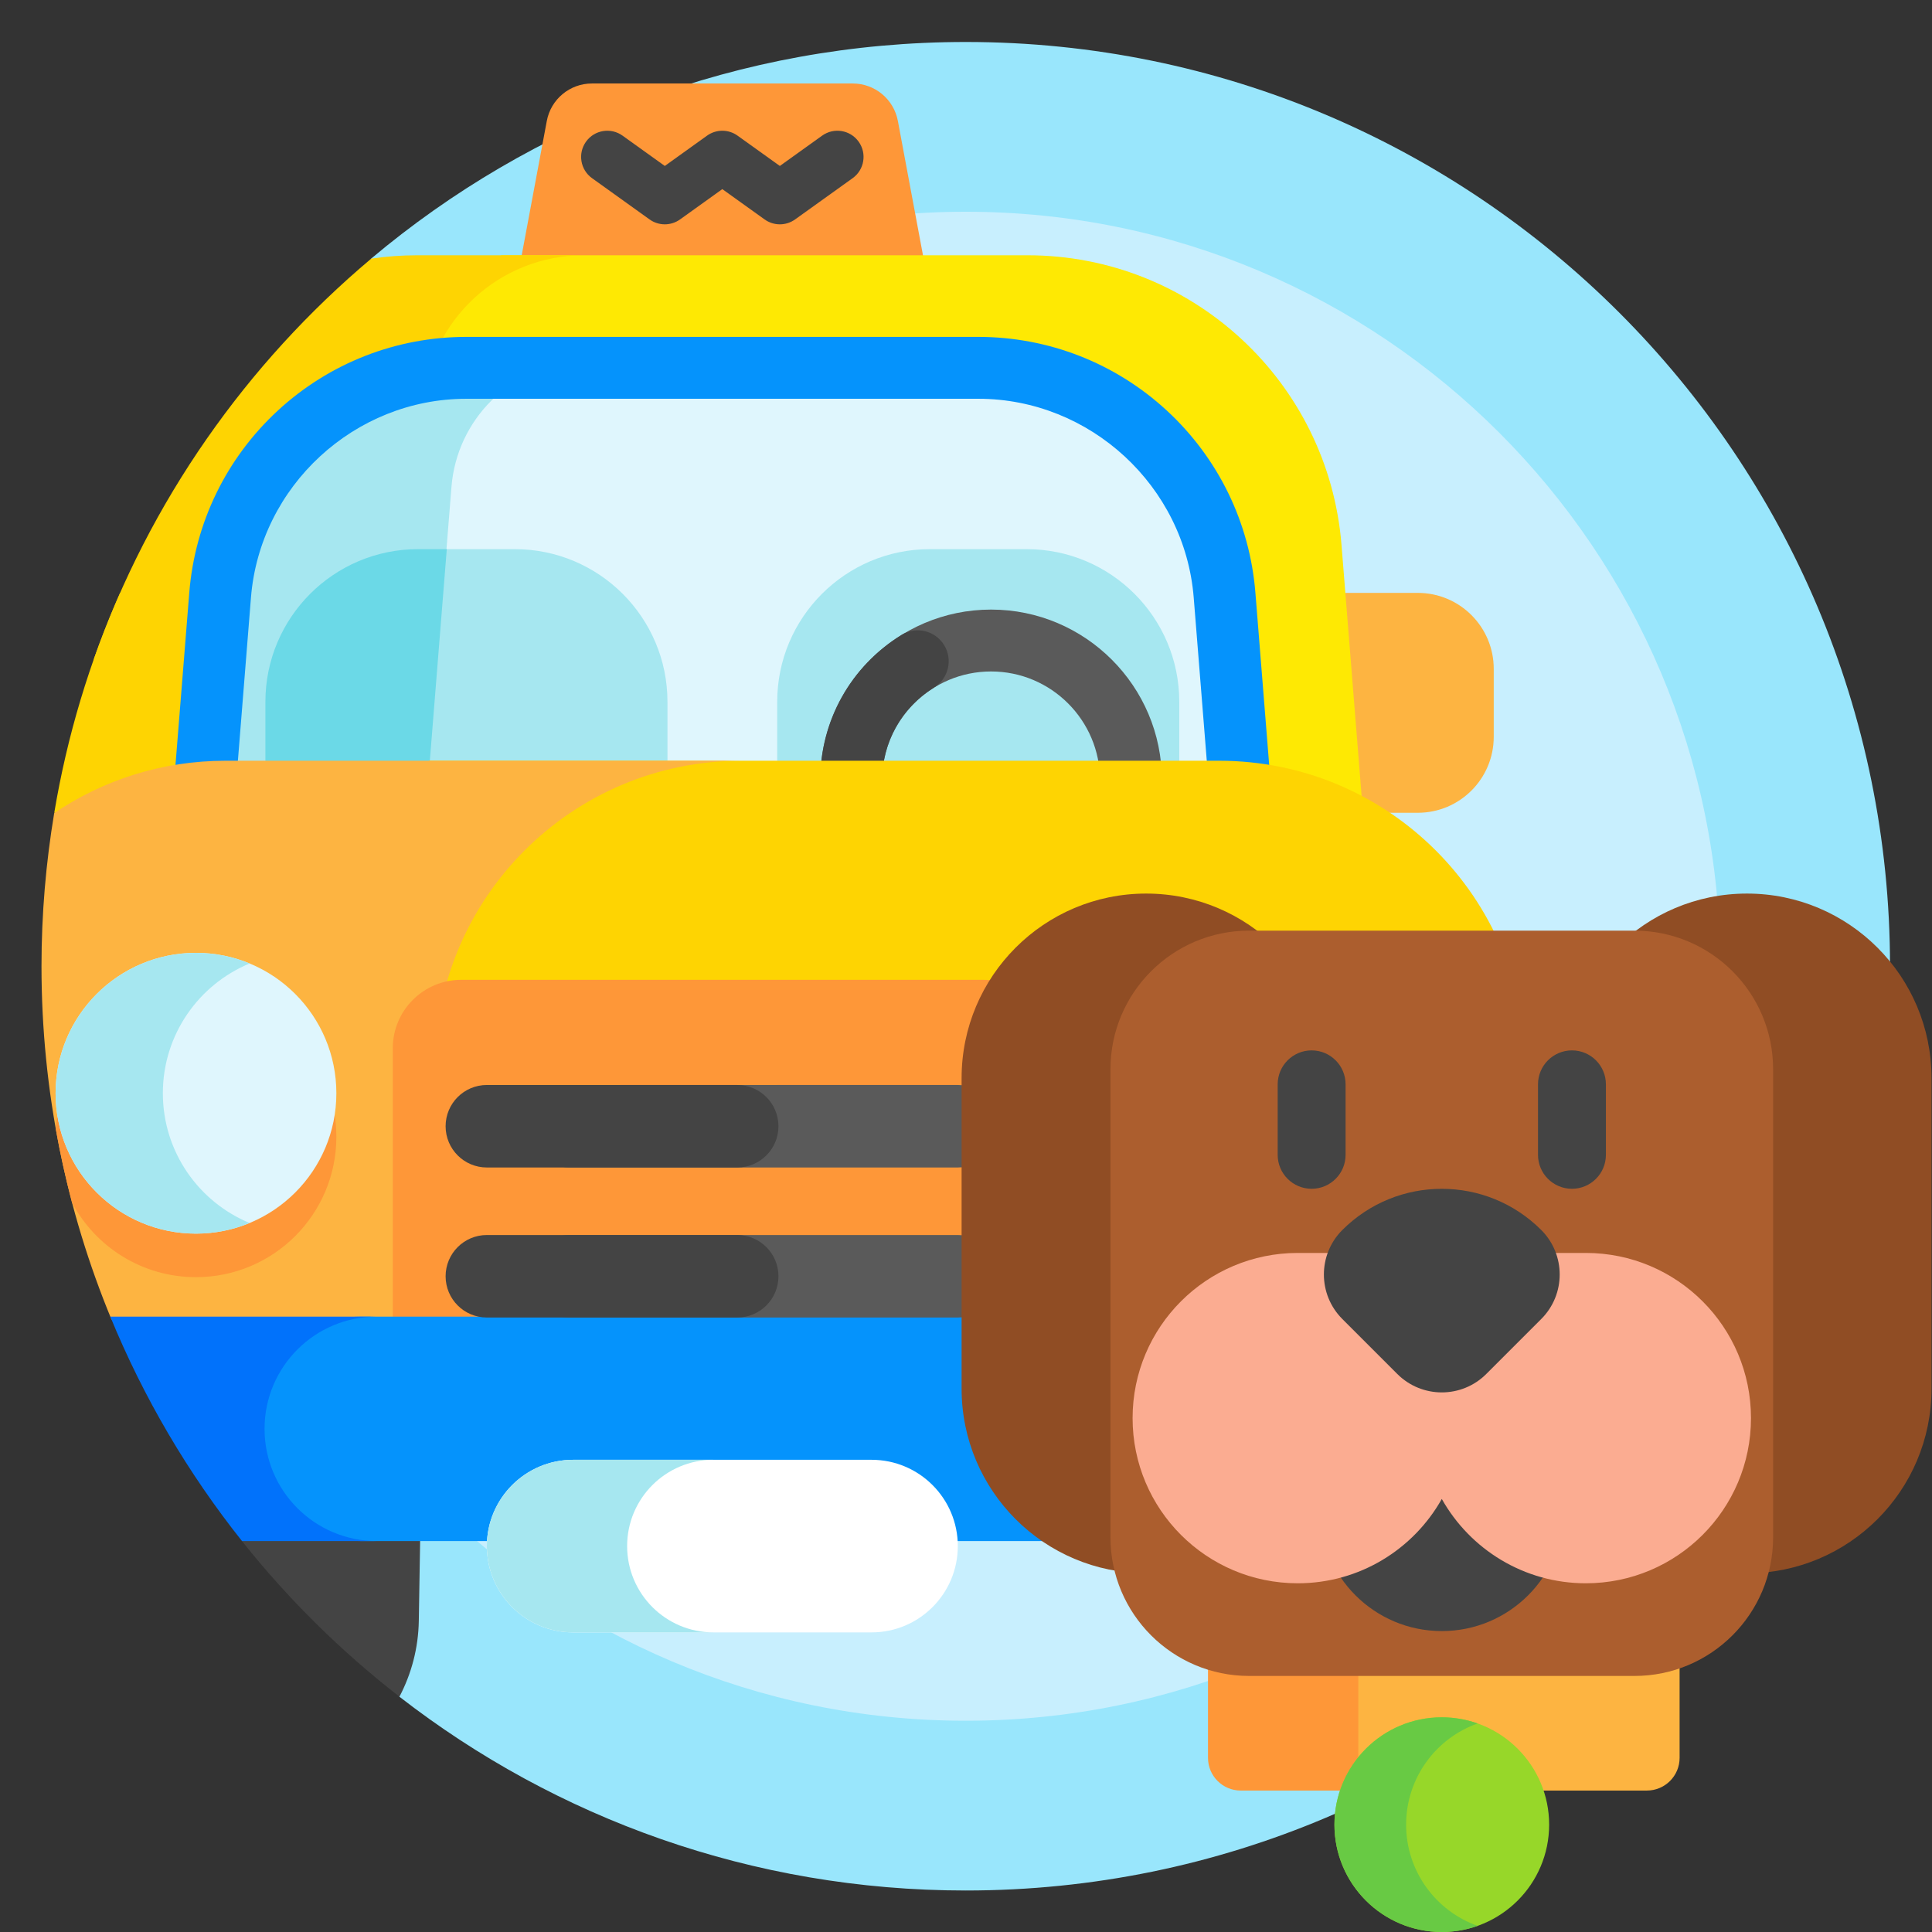 <?xml version="1.0" encoding="UTF-8" standalone="no"?>
<!-- Created with Inkscape (http://www.inkscape.org/) -->

<svg
   version="1.1"
   id="svg9963"
   width="682.667"
   height="682.667"
   viewBox="0 0 682.667 682.667"
   xmlns="http://www.w3.org/2000/svg"
   xmlns:svg="http://www.w3.org/2000/svg">
  <rect x="0" y="0" width="682.667" height="682.667" fill="#333333" stroke="none"/>
  <defs
     id="defs9967">
    <clipPath
       clipPathUnits="userSpaceOnUse"
       id="clipPath9977">
      <path
         d="M 0,512 H 512 V 0 H 0 Z"
         id="path9975" />
    </clipPath>
  </defs>
  <g
     id="g9969"
     transform="matrix(1.333,0,0,-1.333,0,682.667)">
    <g
       id="g9971">
      <g
         id="g9973"
         clip-path="url(#clipPath9977)">
        <g
           id="g9979"
           transform="translate(256,501)">
          <path
             d="m 0,0 c -60.02,0 -115,-21.583 -157.6,-57.41 l 7.477,-381.223 C -108.654,-470.83 -56.566,-490 0,-490 c 135.31,0 245,109.69 245,245 C 245,-109.69 135.31,0 0,0"
             style="fill:#99e6fc;fill-opacity:1;fill-rule:nonzero;stroke:none"
             id="path9981" />
        </g>
        <g
           id="g9983"
           transform="translate(456,256)">
          <path
             d="m 0,0 c 0,-110.457 -89.543,-200 -200,-200 -110.457,0 -200,89.543 -200,200 0,110.457 89.543,200 200,200 C -89.543,200 0,110.457 0,0"
             style="fill:#c8effe;fill-opacity:1;fill-rule:nonzero;stroke:none"
             id="path9985" />
        </g>
        <g
           id="g9987"
           transform="translate(247.085,431.49)">
          <path
             d="m 0,0 h -111.221 l 9.079,48.573 c 1.076,5.76 6.104,9.935 11.963,9.935 h 69.137 c 5.859,0 10.887,-4.175 11.963,-9.935 z"
             style="fill:#fe9738;fill-opacity:1;fill-rule:nonzero;stroke:none"
             id="path9989" />
        </g>
        <g
           id="g9991"
           transform="translate(375.82,354.968)">
          <path
             d="M 0,0 H -38.152 V -58.288 H 0 c 11.121,0 20.136,9.015 20.136,20.136 v 18.016 C 20.136,-9.015 11.121,0 0,0"
             style="fill:#fdb441;fill-opacity:1;fill-rule:nonzero;stroke:none"
             id="path9993" />
        </g>
        <g
           id="g9995"
           transform="translate(45.282,296.679)">
          <path
             d="M 0,0 V 58.288 H -13.452 C -21.568,39.932 -27.492,20.393 -30.901,0 Z"
             style="fill:#fed402;fill-opacity:1;fill-rule:nonzero;stroke:none"
             id="path9997" />
        </g>
        <g
           id="g9999"
           transform="translate(113.746,197.767)">
          <path
             d="m 0,0 h 255.469 l -13.607,169.863 c -3.476,43.391 -39.703,76.832 -83.232,76.832 H 19.164 C 11.711,239.242 7.453,234.984 0,227.531 Z"
             style="fill:#fee903;fill-opacity:1;fill-rule:nonzero;stroke:none"
             id="path10001" />
        </g>
        <g
           id="g10003"
           transform="translate(24.936,337.597)">
          <path
             d="m 0,0 -7.676,-95.827 c -1.9,-23.712 16.831,-44.003 40.619,-44.003 v 0 c 21.243,0 38.923,16.32 40.619,37.495 L 87.169,67.528 c 1.78,22.215 20.327,39.337 42.613,39.337 H 85.638 c -4.128,0 -8.189,-0.304 -12.164,-0.886 C 40.344,78.116 14.706,41.643 0,0"
             style="fill:#fed402;fill-opacity:1;fill-rule:nonzero;stroke:none"
             id="path10005" />
        </g>
        <g
           id="g10007"
           transform="translate(319.136,374.576)">
          <path
             d="m 0,0 c -5.374,13.759 -39.6,39.836 -55.074,39.836 l -140.998,0.214 c -15.475,0 -58.032,-35.377 -63.406,-49.136 L -275.2,-125.05 H 19.878 Z"
             style="fill:#dff6fd;fill-opacity:1;fill-rule:nonzero;stroke:none"
             id="path10009" />
        </g>
        <g
           id="g10011"
           transform="translate(154.663,416.029)">
          <path
             d="m 0,0 h -42.957 c -15.475,0 -52.223,-43.147 -57.597,-56.906 l -10.174,-109.597 h 65.041 l 10.7,133.577 c 1.419,17.713 15.585,32.102 33.337,32.89 C -1.103,-0.012 -0.553,0 0,0"
             style="fill:#a6e7f0;fill-opacity:1;fill-rule:nonzero;stroke:none"
             id="path10013" />
        </g>
        <g
           id="g10015"
           transform="translate(58.835,257.727)">
          <path
             d="m 0,0 h 265.28 l -7.69,96.002 c -2.367,29.548 -27.442,52.694 -57.086,52.694 H 64.776 C 35.132,148.696 10.057,125.55 7.69,96.002 Z M 283.049,-16.403 H -17.77 l 9.11,113.715 c 1.483,18.515 9.817,35.65 23.466,48.25 13.648,12.598 31.395,19.538 49.97,19.538 h 135.728 c 18.576,0 36.322,-6.94 49.971,-19.538 13.649,-12.6 21.982,-29.735 23.465,-48.25 z"
             style="fill:#0593fc;fill-opacity:1;fill-rule:nonzero;stroke:none"
             id="path10017" />
        </g>
        <g
           id="g10019"
           transform="translate(176.93,309.744)">
          <path
             d="m 0,0 h -106.58 v 16.34 c 0,22.356 18.123,40.479 40.479,40.479 h 25.622 C -18.123,56.819 0,38.696 0,16.34 Z"
             style="fill:#a6e7f0;fill-opacity:1;fill-rule:nonzero;stroke:none"
             id="path10021" />
        </g>
        <g
           id="g10023"
           transform="translate(118.432,366.563)">
          <path
             d="m 0,0 h -7.602 c -22.356,0 -40.479,-18.123 -40.479,-40.479 v -16.34 h 43.529 z"
             style="fill:#6bd9e7;fill-opacity:1;fill-rule:nonzero;stroke:none"
             id="path10025" />
        </g>
        <g
           id="g10027"
           transform="translate(312.599,309.744)">
          <path
             d="m 0,0 h -106.58 v 16.34 c 0,22.356 18.123,40.479 40.479,40.479 h 25.622 C -18.123,56.819 0,38.696 0,16.34 Z"
             style="fill:#a6e7f0;fill-opacity:1;fill-rule:nonzero;stroke:none"
             id="path10029" />
        </g>
        <g
           id="g10031"
           transform="translate(262.714,334.14)">
          <path
             d="m 0,0 c -15.924,0 -28.878,-12.954 -28.878,-28.878 0,-15.923 12.954,-28.877 28.878,-28.877 15.924,0 28.878,12.954 28.878,28.877 C 28.878,-12.954 15.924,0 0,0 m 0,-74.158 c -24.968,0 -45.28,20.313 -45.28,45.28 0,24.968 20.312,45.281 45.28,45.281 24.968,0 45.28,-20.313 45.28,-45.281 0,-24.967 -20.312,-45.28 -45.28,-45.28"
             style="fill:#5a5a5a;fill-opacity:1;fill-rule:nonzero;stroke:none"
             id="path10033" />
        </g>
        <g
           id="g10035"
           transform="translate(262.714,259.982)">
          <path
             d="m 0,0 c -24.968,0 -45.28,20.313 -45.28,45.281 0,15.829 8.05,30.244 21.535,38.561 3.855,2.379 8.908,1.179 11.286,-2.675 2.378,-3.855 1.18,-8.908 -2.675,-11.285 -8.606,-5.308 -13.744,-14.505 -13.744,-24.601 0,-15.924 12.954,-28.878 28.878,-28.878 4.529,0 8.201,-3.671 8.201,-8.201 C 8.201,3.672 4.529,0 0,0"
             style="fill:#444444;fill-opacity:1;fill-rule:nonzero;stroke:none"
             id="path10037" />
        </g>
        <g
           id="g10039"
           transform="translate(323.162,310.474)">
          <path
             d="M 0,0 H -209.416 V -199.361 H 81.217 V -81.217 C 81.217,-36.362 44.855,0 0,0"
             style="fill:#fed402;fill-opacity:1;fill-rule:nonzero;stroke:none"
             id="path10041" />
        </g>
        <g
           id="g10043"
           transform="translate(115.269,162.345)">
          <path
             d="m 0,0 v 66.912 c 0,44.855 36.362,81.217 81.217,81.217 H -55.481 c -16.826,0 -32.456,-5.117 -45.421,-13.879 -2.202,-13.206 -3.367,-26.763 -3.367,-40.595 0,-33.176 6.609,-64.802 18.562,-93.655 z"
             style="fill:#fdb441;fill-opacity:1;fill-rule:nonzero;stroke:none"
             id="path10045" />
        </g>
        <g
           id="g10047"
           transform="translate(64.142,103.624)">
          <path
             d="m 0,0 c 12.216,-15.355 26.239,-29.21 41.743,-41.247 3.16,6.027 5.008,12.837 5.129,20.088 l 0.777,46.535 z"
             style="fill:#444444;fill-opacity:1;fill-rule:nonzero;stroke:none"
             id="path10049" />
        </g>
        <g
           id="g10051"
           transform="translate(51.949,248.007)">
          <path
             d="m 0,0 c -19.869,0 -36.098,-15.573 -37.155,-35.178 1.176,-6.619 2.63,-13.141 4.327,-19.564 6.267,-11.713 18.615,-19.684 32.828,-19.684 20.552,0 37.213,16.661 37.213,37.213 C 37.213,-16.661 20.552,0 0,0"
             style="fill:#fe9738;fill-opacity:1;fill-rule:nonzero;stroke:none"
             id="path10053" />
        </g>
        <g
           id="g10055"
           transform="translate(89.162,222.337)">
          <path
             d="m 0,0 c 0,-20.552 -16.661,-37.213 -37.213,-37.213 -20.552,0 -37.213,16.661 -37.213,37.213 0,20.552 16.661,37.213 37.213,37.213 C -16.661,37.213 0,20.552 0,0"
             style="fill:#dff6fd;fill-opacity:1;fill-rule:nonzero;stroke:none"
             id="path10057" />
        </g>
        <g
           id="g10059"
           transform="translate(66.166,187.943)">
          <path
             d="m 0,0 c -13.497,5.585 -22.996,18.878 -22.996,34.394 0,15.517 9.499,28.809 22.996,34.395 -4.381,1.813 -9.181,2.818 -14.217,2.818 -20.552,0 -37.213,-16.66 -37.213,-37.213 0,-20.552 16.661,-37.213 37.213,-37.213 5.036,0 9.836,1.006 14.217,2.819"
             style="fill:#a6e7f0;fill-opacity:1;fill-rule:nonzero;stroke:none"
             id="path10061" />
        </g>
        <g
           id="g10063"
           transform="translate(368.213,210.308)">
          <path
             d="m 0,0 c 0,-20.552 -16.661,-37.213 -37.213,-37.213 -20.552,0 -37.213,16.661 -37.213,37.213 0,20.552 16.661,37.213 37.213,37.213 C -16.661,37.213 0,20.552 0,0"
             style="fill:#fdb441;fill-opacity:1;fill-rule:nonzero;stroke:none"
             id="path10065" />
        </g>
        <g
           id="g10067"
           transform="translate(368.213,222.337)">
          <path
             d="m 0,0 c 0,-20.552 -16.661,-37.213 -37.213,-37.213 -20.552,0 -37.213,16.661 -37.213,37.213 0,20.552 16.661,37.213 37.213,37.213 C -16.661,37.213 0,20.552 0,0"
             style="fill:#dff6fd;fill-opacity:1;fill-rule:nonzero;stroke:none"
             id="path10069" />
        </g>
        <g
           id="g10071"
           transform="translate(322.221,222.337)">
          <path
             d="m 0,0 c 0,15.516 9.499,28.809 22.996,34.394 -4.381,1.813 -9.18,2.819 -14.216,2.819 -20.552,0 -37.213,-16.661 -37.213,-37.213 0,-20.552 16.661,-37.213 37.213,-37.213 5.036,0 9.835,1.006 14.216,2.819 C 9.499,-28.809 0,-15.516 0,0"
             style="fill:#a6e7f0;fill-opacity:1;fill-rule:nonzero;stroke:none"
             id="path10073" />
        </g>
        <g
           id="g10075"
           transform="translate(176.225,452.664)">
          <path
             d="m 0,0 c -1.418,0 -2.835,0.434 -4.043,1.3 l -15.246,10.934 c -3.114,2.233 -3.828,6.566 -1.595,9.68 2.233,3.115 6.566,3.826 9.68,1.595 l 11.203,-8.035 11.199,8.034 c 2.417,1.733 5.669,1.734 8.086,0.001 l 11.21,-8.036 11.211,8.036 c 3.114,2.234 7.446,1.52 9.679,-1.596 2.232,-3.114 1.518,-7.447 -1.596,-9.679 L 34.535,1.3 c -2.415,-1.734 -5.667,-1.734 -8.083,0 L 15.243,9.334 4.044,1.301 C 2.835,0.434 1.418,0 0,0"
             style="fill:#444444;fill-opacity:1;fill-rule:nonzero;stroke:none"
             id="path10077" />
        </g>
        <g
           id="g10079"
           transform="translate(278.832,159.87)">
          <path
             d="m 0,0 h -174.715 v 74.381 c 0,10.026 8.127,18.154 18.154,18.154 H -18.154 C -8.128,92.535 0,84.407 0,74.381 Z"
             style="fill:#fe9738;fill-opacity:1;fill-rule:nonzero;stroke:none"
             id="path10081" />
        </g>
        <g
           id="g10083"
           transform="translate(391.428,163.12)">
          <path
             d="m 0,0 h -295.802 c -15.079,0 -27.303,-12.224 -27.303,-27.303 v -4.884 c 0,-15.079 12.224,-27.303 27.303,-27.303 L 0,-59.49 c 16.428,0 29.745,13.317 29.745,29.745 C 29.745,-13.317 16.428,0 0,0"
             style="fill:#0593fc;fill-opacity:1;fill-rule:nonzero;stroke:none"
             id="path10085" />
        </g>
        <g
           id="g10087"
           transform="translate(99.87,163.12)">
          <path
             d="m 0,0 h -70.632 c 8.831,-21.538 20.635,-41.539 34.911,-59.49 H 0 c -16.428,0 -29.745,13.317 -29.745,29.745 v 0 C -29.745,-13.317 -16.428,0 0,0"
             style="fill:#0172fb;fill-opacity:1;fill-rule:nonzero;stroke:none"
             id="path10089" />
        </g>
        <g
           id="g10091"
           transform="translate(253.893,202.654)">
          <path
             d="m 0,0 h -102.965 c -6.039,0 -10.935,4.896 -10.935,10.935 0,6.04 4.896,10.935 10.935,10.935 H 0 c 6.04,0 10.935,-4.895 10.935,-10.935 C 10.935,4.896 6.04,0 0,0"
             style="fill:#5a5a5a;fill-opacity:1;fill-rule:nonzero;stroke:none"
             id="path10093" />
        </g>
        <g
           id="g10095"
           transform="translate(195.414,202.654)">
          <path
             d="m 0,0 h -66.358 c -6.039,0 -10.935,4.896 -10.935,10.935 0,6.04 4.896,10.935 10.935,10.935 H 0 c 6.039,0 10.935,-4.895 10.935,-10.935 C 10.935,4.896 6.039,0 0,0"
             style="fill:#444444;fill-opacity:1;fill-rule:nonzero;stroke:none"
             id="path10097" />
        </g>
        <g
           id="g10099"
           transform="translate(253.893,162.884)">
          <path
             d="m 0,0 h -102.965 c -6.039,0 -10.935,4.896 -10.935,10.935 0,6.04 4.896,10.935 10.935,10.935 H 0 c 6.04,0 10.935,-4.895 10.935,-10.935 C 10.935,4.896 6.04,0 0,0"
             style="fill:#5a5a5a;fill-opacity:1;fill-rule:nonzero;stroke:none"
             id="path10101" />
        </g>
        <g
           id="g10103"
           transform="translate(195.414,162.884)">
          <path
             d="m 0,0 h -66.358 c -6.039,0 -10.935,4.896 -10.935,10.935 0,6.04 4.896,10.935 10.935,10.935 H 0 c 6.039,0 10.935,-4.895 10.935,-10.935 C 10.935,4.896 6.039,0 0,0"
             style="fill:#444444;fill-opacity:1;fill-rule:nonzero;stroke:none"
             id="path10105" />
        </g>
        <g
           id="g10107"
           transform="translate(231.016,79.419)">
          <path
             d="m 0,0 h -79.083 c -12.635,0 -22.877,10.242 -22.877,22.877 v 0 c 0,12.634 10.242,22.877 22.877,22.877 H 0 c 12.634,0 22.877,-10.243 22.877,-22.877 v 0 C 22.877,10.242 12.634,0 0,0"
             style="fill:#ffffff;fill-opacity:1;fill-rule:nonzero;stroke:none"
             id="path10109" />
        </g>
        <g
           id="g10111"
           transform="translate(166.238,102.296)">
          <path
             d="M 0,0 C 0,12.634 10.242,22.877 22.877,22.877 H -14.305 C -26.94,22.877 -37.182,12.634 -37.182,0 c 0,-12.635 10.242,-22.877 22.877,-22.877 H 22.877 C 10.242,-22.877 0,-12.635 0,0"
             style="fill:#a6e7f0;fill-opacity:1;fill-rule:nonzero;stroke:none"
             id="path10113" />
        </g>
        <g
           id="g10115"
           transform="translate(436.55,37.493)">
          <path
             d="m 0,0 h -76.499 l -39.839,39.838 H 8.674 V 8.674 C 8.674,3.883 4.79,0 0,0"
             style="fill:#fdb441;fill-opacity:1;fill-rule:nonzero;stroke:none"
             id="path10117" />
        </g>
        <g
           id="g10119"
           transform="translate(360.051,37.493)">
          <path
             d="m 0,0 h -31.164 c -4.791,0 -8.674,3.883 -8.674,8.674 V 39.838 H 0 Z"
             style="fill:#fe9738;fill-opacity:1;fill-rule:nonzero;stroke:none"
             id="path10121" />
        </g>
        <g
           id="g10123"
           transform="translate(303.817,95.092)">
          <path
             d="m 0,0 v 0 c 27.017,0 48.919,21.902 48.919,48.919 v 82.335 c 0,27.017 -21.902,48.918 -48.919,48.918 v 0 c -27.017,0 -48.919,-21.901 -48.919,-48.918 V 48.919 C -48.919,21.902 -27.017,0 0,0"
             style="fill:#904d24;fill-opacity:1;fill-rule:nonzero;stroke:none"
             id="path10125" />
        </g>
        <g
           id="g10127"
           transform="translate(463.081,95.092)">
          <path
             d="m 0,0 v 0 c 27.017,0 48.919,21.902 48.919,48.919 v 82.335 c 0,27.017 -21.902,48.918 -48.919,48.918 v 0 c -27.017,0 -48.919,-21.901 -48.919,-48.918 V 48.919 C -48.919,21.902 -27.017,0 0,0"
             style="fill:#904d24;fill-opacity:1;fill-rule:nonzero;stroke:none"
             id="path10129" />
        </g>
        <g
           id="g10131"
           transform="translate(433.255,67.874)">
          <path
             d="m 0,0 h -102.139 c -20.301,0 -36.758,16.457 -36.758,36.758 v 124.047 c 0,20.301 16.457,36.758 36.758,36.758 H 0 c 20.301,0 36.758,-16.457 36.758,-36.758 V 36.758 C 36.758,16.457 20.301,0 0,0"
             style="fill:#ac5e2e;fill-opacity:1;fill-rule:nonzero;stroke:none"
             id="path10133" />
        </g>
        <g
           id="g10135"
           transform="translate(414.556,112.135)">
          <path
             d="m 0,0 c 0,-17.876 -14.491,-32.367 -32.367,-32.367 -17.876,0 -32.367,14.491 -32.367,32.367 0,17.876 14.491,32.367 32.367,32.367 C -14.491,32.367 0,17.876 0,0"
             style="fill:#444444;fill-opacity:1;fill-rule:nonzero;stroke:none"
             id="path10137" />
        </g>
        <g
           id="g10139"
           transform="translate(420.362,180.003)">
          <path
             d="m 0,0 h -76.354 c -24.181,0 -43.784,-19.603 -43.784,-43.783 0,-24.182 19.603,-43.784 43.784,-43.784 16.393,0 30.674,9.015 38.177,22.354 7.503,-13.339 21.783,-22.354 38.177,-22.354 24.181,0 43.784,19.602 43.784,43.784 C 43.784,-19.603 24.181,0 0,0"
             style="fill:#fbac91;fill-opacity:1;fill-rule:nonzero;stroke:none"
             id="path10141" />
        </g>
        <g
           id="g10143"
           transform="translate(370.392,147.92)">
          <path
             d="m 0,0 -14.574,14.574 c -6.513,6.513 -6.513,17.073 0,23.587 v 0 c 14.562,14.562 38.172,14.562 52.735,0 v 0 c 6.513,-6.514 6.513,-17.074 0,-23.587 L 23.587,0 C 17.074,-6.513 6.513,-6.513 0,0"
             style="fill:#444444;fill-opacity:1;fill-rule:nonzero;stroke:none"
             id="path10145" />
        </g>
        <g
           id="g10147"
           transform="translate(347.683,197.009)">
          <path
             d="m 0,0 c -4.971,0 -9,4.029 -9,9 v 18.686 c 0,4.97 4.029,9 9,9 4.971,0 9,-4.03 9,-9 V 9 C 9,4.029 4.971,0 0,0"
             style="fill:#444444;fill-opacity:1;fill-rule:nonzero;stroke:none"
             id="path10149" />
        </g>
        <g
           id="g10151"
           transform="translate(416.688,197.009)">
          <path
             d="m 0,0 c -4.971,0 -9,4.029 -9,9 v 18.686 c 0,4.97 4.029,9 9,9 4.971,0 9,-4.03 9,-9 V 9 C 9,4.029 4.971,0 0,0"
             style="fill:#444444;fill-opacity:1;fill-rule:nonzero;stroke:none"
             id="path10153" />
        </g>
        <g
           id="g10155"
           transform="translate(410.64,28.455)">
          <path
             d="m 0,0 c 0,-15.715 -12.74,-28.455 -28.455,-28.455 -15.715,0 -28.455,12.74 -28.455,28.455 0,15.715 12.74,28.455 28.455,28.455 C -12.74,28.455 0,15.715 0,0"
             style="fill:#97d729;fill-opacity:1;fill-rule:nonzero;stroke:none"
             id="path10157" />
        </g>
        <g
           id="g10159"
           transform="translate(372.731,28.455)">
          <path
             d="m 0,0 c 0,12.383 7.912,22.913 18.954,26.824 -2.971,1.053 -6.168,1.631 -9.5,1.631 -15.715,0 -28.455,-12.74 -28.455,-28.455 0,-15.715 12.74,-28.455 28.455,-28.455 3.332,0 6.529,0.578 9.5,1.631 C 7.912,-22.913 0,-12.383 0,0"
             style="fill:#68ca44;fill-opacity:1;fill-rule:nonzero;stroke:none"
             id="path10161" />
        </g>
      </g>
    </g>
  </g>
</svg>
